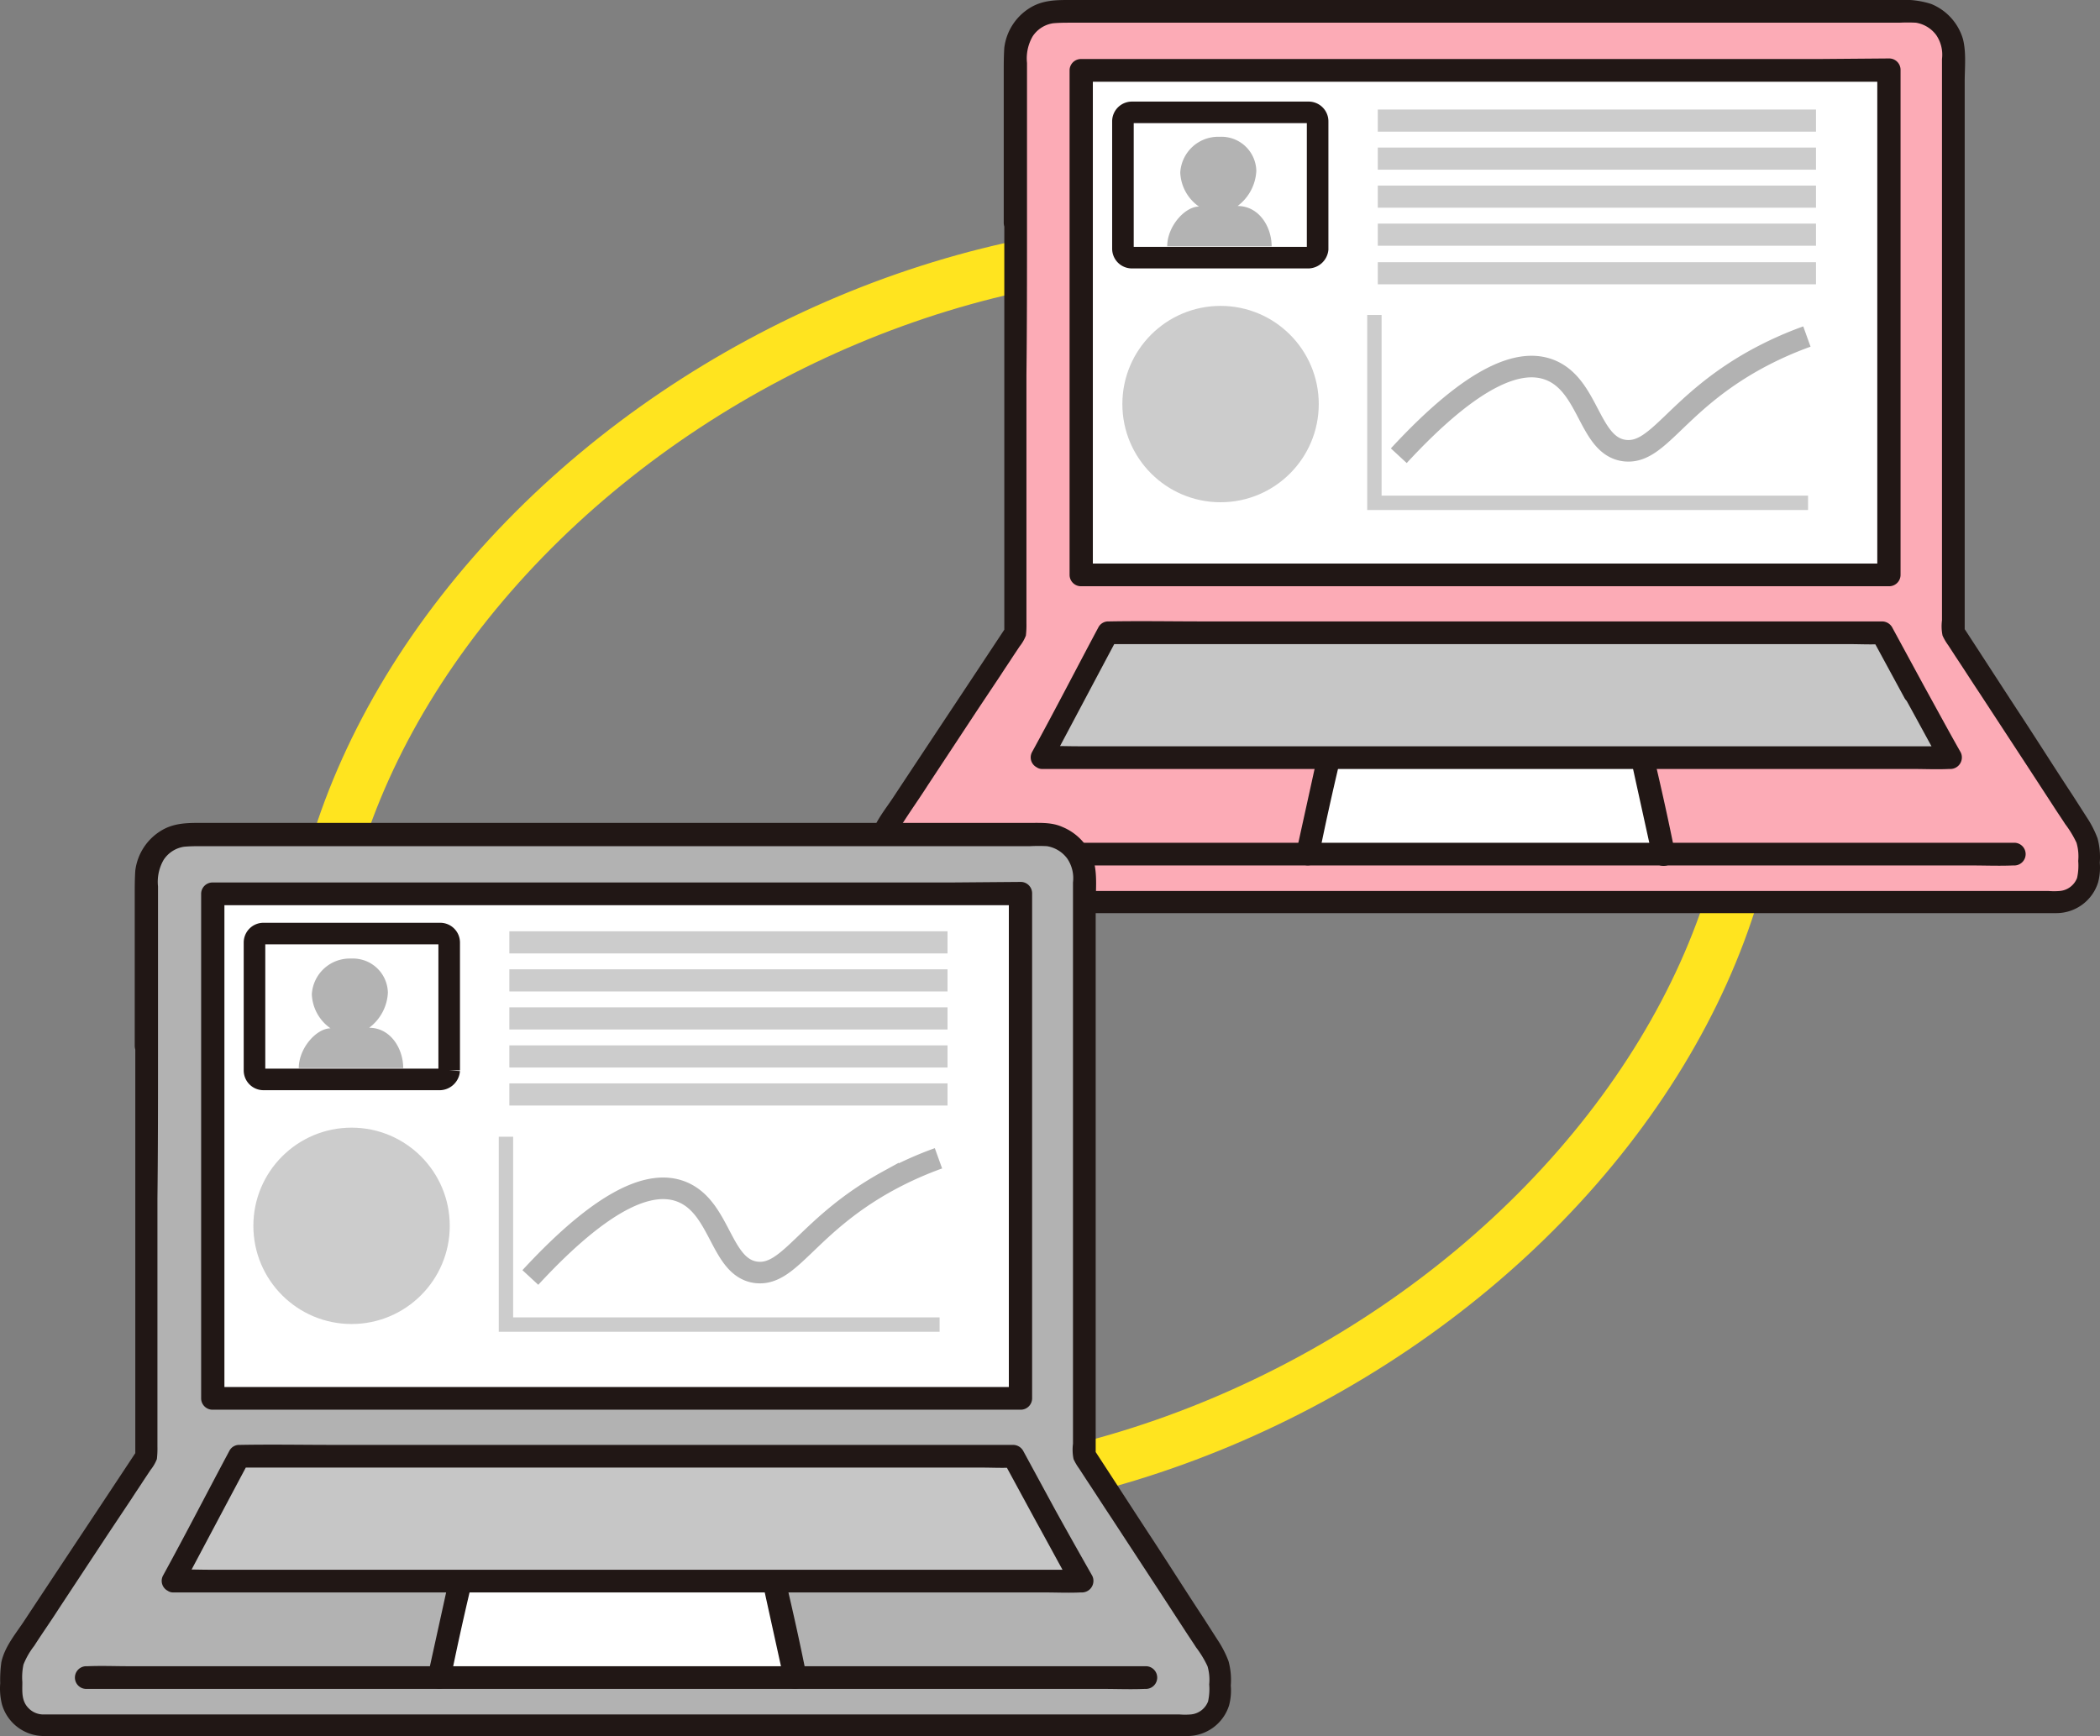 <svg id="レイヤー_1" data-name="レイヤー 1" xmlns="http://www.w3.org/2000/svg" viewBox="0 0 369.975 305.944"><rect x="0" y="0" width="369.975" height="305.944" fill="#808080" stroke="none"/><defs><style>.cls-1,.cls-10,.cls-7,.cls-9{fill:none;}.cls-1{stroke:#ffe41f;stroke-miterlimit:10;stroke-width:9px;}.cls-2{fill:#fcabb6;}.cls-3{fill:#fff;}.cls-4{fill:#c6c6c6;}.cls-5{fill:#211715;}.cls-6{fill:#b3b3b3;}.cls-7{stroke:#211715;}.cls-10,.cls-7,.cls-9{stroke-miterlimit:10;}.cls-7,.cls-9{stroke-width:3.8px;}.cls-8{fill:#ccc;}.cls-9{stroke:#b2b2b2;}.cls-10{stroke:#ccc;stroke-width:2.533px;}.cls-11{fill:#b2b2b2;}</style></defs><ellipse class="cls-1" cx="182.213" cy="153.501" rx="134.2" ry="101.9" transform="translate(-51.057 105.212) rotate(-28.418)"/><path class="cls-2" d="M178.9,39.4V9.5A7.49,7.49,0,0,1,186.4,2H336.7a7.49,7.49,0,0,1,7.5,7.5h0V111.6c7.5,11.6,15.1,23.2,22.6,34.8a7.299,7.299,0,0,1,1.2,4.1v2.9a5.591,5.591,0,0,1-5.6,5.6H160.7a5.591,5.591,0,0,1-5.6-5.6v-3.6a7.871,7.871,0,0,1,1.2-4.2c7.5-11.4,15.1-22.7,22.6-34.1Z" transform="translate(0.037)"/><path class="cls-3" d="M320.4,12.4H190.3v88.9c25.2,0,117.9,0,142.4-.1V12.3Z" transform="translate(0.037)"/><path class="cls-4" d="M337.3,122c-2.1-3.9-4.3-7.8-5.7-10.5H195.1c-2.8,5.2-8.5,16.2-11.7,22H343.5C342,130.7,339.6,126.3,337.3,122Z" transform="translate(0.037)"/><path class="cls-3" d="M232.8,139.2c-.8,3.8-1.9,8.5-2.4,11.3h62.5c-.9-4.5-3-14-3.6-16.4a2.798,2.798,0,0,0-.1-.6H234l-.1.6C233.8,135,233.3,136.9,232.8,139.2Z" transform="translate(0.037)"/><path class="cls-5" d="M180.9,39.4V11.1a7.739,7.739,0,0,1,1-4.7,5.216,5.216,0,0,1,3.6-2.3c1.1-.1,2.2-.1,3.2-.1H334.6a28.052,28.052,0,0,1,2.9,0,5.534,5.534,0,0,1,3.6,2.2,6.156,6.156,0,0,1,1,4.2v98.9a8.172,8.172,0,0,0,.1,2.7,9.496,9.496,0,0,0,1,1.7l1.3,2c1.4,2.1,2.8,4.3,4.2,6.4l8.7,13.3,4.3,6.6c.7,1.1,1.4,2.1,2.1,3.2a18.118,18.118,0,0,1,2,3.3,8.523,8.523,0,0,1,.3,3.2,10.122,10.122,0,0,1-.2,3,3.592,3.592,0,0,1-3.1,2.3,12.032,12.032,0,0,1-1.9,0H160.7a3.631,3.631,0,0,1-2.6-1.1c-1.3-1.3-1.1-3-1.1-4.6a10.8,10.8,0,0,1,.2-3.1,13.502,13.502,0,0,1,1.9-3.3c1.4-2.2,2.9-4.3,4.3-6.5q4.35-6.6,8.7-13.2,2.1-3.15,4.2-6.3c.7-1.1,1.4-2.1,2.1-3.2l1.2-1.8a7.24,7.24,0,0,0,1.1-1.9,15.482,15.482,0,0,0,.1-2.2V66.1c.1-8.8.1-17.7.1-26.7a2.001,2.001,0,0,0-4,0v72.1l.3-1c-6.6,10-13.2,19.9-19.8,29.9-1.5,2.3-3.5,4.6-4.1,7.4a16.167,16.167,0,0,0-.2,3.8,11.595,11.595,0,0,0,.3,3.7,7.71,7.71,0,0,0,7.4,5.6c3,.1,6,0,8.9,0H362.3a7.713,7.713,0,0,0,7.3-5.4,10.179,10.179,0,0,0,.3-3.5,12.58,12.58,0,0,0-.4-4.3,18.508,18.508,0,0,0-1.9-3.7l-2.5-3.9c-3.3-5-6.5-10.1-9.8-15.1-3.2-4.9-6.3-9.7-9.5-14.6l.3,1v-97c0-2.4.3-5.1-.3-7.5A9.604,9.604,0,0,0,340.2.7a15.418,15.418,0,0,0-5.7-.7H188.1c-2.4,0-4.6.1-6.7,1.4a9.62,9.62,0,0,0-4.5,7c-.1,1.5-.1,2.9-.1,4.4V39.3C176.9,42,180.9,42,180.9,39.4Z" transform="translate(0.037)"/><path class="cls-5" d="M354.9,148.5H175.7c-2.4,0-4.8-.1-7.3,0h-.3a2.001,2.001,0,0,0,0,4H347.3c2.4,0,4.8.1,7.3,0h.3a2.001,2.001,0,0,0,0-4Z" transform="translate(0.037)"/><path class="cls-5" d="M339,121q-2.85-5.25-5.7-10.5a2.062,2.062,0,0,0-1.7-1H212c-5.5,0-11.1-.1-16.6,0h-.2a1.936,1.936,0,0,0-1.7,1c-3.9,7.3-7.7,14.7-11.7,22a1.969,1.969,0,0,0,.8,2.7,1.689,1.689,0,0,0,1,.3H337c2.1,0,4.2.1,6.3,0h.3a2.03,2.03,0,0,0,2-2.1,1.93,1.93,0,0,0-.3-1c-2.1-3.7-4.2-7.6-6.3-11.4-1.2-2.3-4.7-.2-3.4,2,2.1,3.8,4.2,7.7,6.3,11.5l1.7-3H190c-2.1,0-4.2-.1-6.3,0h-.3l1.7,3c3.9-7.3,7.8-14.7,11.7-22l-1.7,1H325.9c1.8,0,3.6.1,5.4,0h.2l-1.7-1q2.85,5.25,5.7,10.5C336.8,125.3,340.2,123.3,339,121Z" transform="translate(0.037)"/><path class="cls-5" d="M232.3,151c1.1-5.5,2.3-10.9,3.6-16.4a2.043,2.043,0,0,0-1.4-2.5,2,2,0,0,0-2.5,1.4c-1.2,5.5-2.4,10.9-3.6,16.4a2.043,2.043,0,0,0,1.4,2.5A2,2,0,0,0,232.3,151Z" transform="translate(0.037)"/><path class="cls-5" d="M287.5,134.7c1.2,5.5,2.4,10.9,3.6,16.4A2.026,2.026,0,1,0,295,150h0c-1.1-5.5-2.3-10.9-3.6-16.4a2.026,2.026,0,0,0-3.9,1.1Z" transform="translate(0.037)"/><path class="cls-5" d="M320.4,10.4h-130a2.006,2.006,0,0,0-2,2v88.9a2.006,2.006,0,0,0,2,2H332.8a2.006,2.006,0,0,0,2-2v-89a2.006,2.006,0,0,0-2-2l-12.4.1a2.001,2.001,0,0,0,0,4h12.3l-2-2v88.9l2-2H190.5l2,2V12.4l-2,2h130C323,14.4,323,10.4,320.4,10.4Z" transform="translate(0.037)"/><path class="cls-6" d="M224,43.4c0-3.4-2.2-7.1-6-7.1a8.223,8.223,0,0,0,3.3-6.2,6.147,6.147,0,0,0-6.3-6h-.4a6.693,6.693,0,0,0-6.7,6.3,7.683,7.683,0,0,0,3.3,6c-2.5,0-5.6,3.5-5.6,7Z" transform="translate(0.037)"/><path class="cls-7" d="M230.5,45.4H199.4a1.58,1.58,0,0,1-1.6-1.6V21.4a1.58,1.58,0,0,1,1.6-1.6h31.1a1.58,1.58,0,0,1,1.6,1.6V43.9A1.708,1.708,0,0,1,230.5,45.4Z" transform="translate(0.037)"/><rect class="cls-8" x="242.738" y="46.2" width="77.2" height="3.9"/><rect class="cls-8" x="242.738" y="39.4" width="77.2" height="3.9"/><rect class="cls-8" x="242.738" y="32.7" width="77.2" height="3.9"/><rect class="cls-8" x="242.738" y="26" width="77.2" height="3.9"/><rect class="cls-8" x="242.738" y="19.3" width="77.2" height="3.9"/><circle class="cls-8" cx="215.037" cy="71.2" r="17.3"/><path class="cls-9" d="M246.4,80.3c13.4-14.5,21.4-17,26.4-15.2,7.2,2.6,7,13.5,13.4,14.3,6,.7,9-8.3,23.2-16.1a63.353,63.353,0,0,1,8.9-4" transform="translate(0.037)"/><polyline class="cls-10" points="242.138 55.5 242.138 88.6 318.538 88.6"/><path class="cls-11" d="M25.8,184.5V154.6a7.49,7.49,0,0,1,7.5-7.5H183.6a7.49,7.49,0,0,1,7.5,7.5h0V256.7c7.5,11.6,15.1,23.2,22.6,34.8a7.298,7.298,0,0,1,1.2,4.1v2.9a5.591,5.591,0,0,1-5.6,5.6H7.6A5.591,5.591,0,0,1,2,298.5v-3.6a7.871,7.871,0,0,1,1.2-4.2c7.5-11.4,15.1-22.7,22.6-34.1C25.9,242.3,25.8,211.1,25.8,184.5Z" transform="translate(0.037)"/><path class="cls-3" d="M167.4,157.5H37.3v88.9c25.2,0,117.9,0,142.4-.1V157.4Z" transform="translate(0.037)"/><path class="cls-4" d="M184.2,267.1c-2.1-3.9-4.3-7.8-5.7-10.5H42.1c-2.8,5.2-8.5,16.2-11.7,22H190.5C189,275.8,186.6,271.4,184.2,267.1Z" transform="translate(0.037)"/><path class="cls-3" d="M79.8,284.3c-.8,3.8-1.9,8.5-2.4,11.3h62.5c-.9-4.5-3-14-3.6-16.4a2.798,2.798,0,0,0-.1-.6H81.1l-.1.6C80.7,280.1,80.3,282,79.8,284.3Z" transform="translate(0.037)"/><path class="cls-5" d="M27.8,184.5V156.2a7.739,7.739,0,0,1,1-4.7,5.216,5.216,0,0,1,3.6-2.3c1.1-.1,2.2-.1,3.2-.1H181.5a28.049,28.049,0,0,1,2.9,0,5.534,5.534,0,0,1,3.6,2.2,6.156,6.156,0,0,1,1,4.2v98.9a8.172,8.172,0,0,0,.1,2.7,9.496,9.496,0,0,0,1,1.7l1.3,2c1.4,2.1,2.8,4.3,4.2,6.4l8.7,13.3,4.3,6.6c.7,1.1,1.4,2.1,2.1,3.2a18.116,18.116,0,0,1,2,3.3,8.523,8.523,0,0,1,.3,3.2,10.123,10.123,0,0,1-.2,3,3.592,3.592,0,0,1-3.1,2.3,12.033,12.033,0,0,1-1.9,0H7.6A3.631,3.631,0,0,1,5,301c-1.3-1.3-1.1-3-1.1-4.6a10.8,10.8,0,0,1,.2-3.1A13.501,13.501,0,0,1,6,290c1.4-2.2,2.9-4.3,4.3-6.5q4.35-6.6,8.7-13.2,2.1-3.15,4.2-6.3c.7-1.1,1.4-2.1,2.1-3.2q.6-.9,1.2-1.8a7.241,7.241,0,0,0,1.1-1.9,15.483,15.483,0,0,0,.1-2.2V211.2c.1-8.8.1-17.8.1-26.7a2.001,2.001,0,0,0-4,0v72.1l.3-1c-6.6,10-13.2,19.9-19.8,29.9-1.5,2.3-3.5,4.6-4.1,7.4a22.954,22.954,0,0,0-.2,3.7,11.595,11.595,0,0,0,.3,3.7,7.71,7.71,0,0,0,7.4,5.6c3,.1,6,0,8.9,0H209.2a7.713,7.713,0,0,0,7.3-5.4,10.179,10.179,0,0,0,.3-3.5,12.58,12.58,0,0,0-.4-4.3,18.509,18.509,0,0,0-1.9-3.7l-2.5-3.9c-3.3-5-6.5-10.1-9.8-15.1-3.2-4.9-6.3-9.7-9.5-14.6l.3,1v-97c0-2.4.3-5.1-.3-7.5a9.604,9.604,0,0,0-5.6-6.2c-1.8-.8-3.7-.7-5.7-.7H35c-2.4,0-4.6.1-6.7,1.4a9.62,9.62,0,0,0-4.5,7c-.1,1.5-.1,2.9-.1,4.4v26.5C23.8,187.1,27.8,187.1,27.8,184.5Z" transform="translate(0.037)"/><path class="cls-5" d="M201.9,293.6H22.7c-2.4,0-4.8-.1-7.3,0h-.3a2.001,2.001,0,0,0,0,4H194.3c2.4,0,4.8.1,7.3,0h.3a2.001,2.001,0,0,0,0-4Z" transform="translate(0.037)"/><path class="cls-5" d="M185.9,266.1q-2.85-5.25-5.7-10.5a2.062,2.062,0,0,0-1.7-1H58.9c-5.5,0-11.1-.1-16.6,0h-.2a1.936,1.936,0,0,0-1.7,1c-3.9,7.3-7.7,14.7-11.7,22a1.969,1.969,0,0,0,.8,2.7,1.689,1.689,0,0,0,1,.3H184c2.1,0,4.2.1,6.3,0h.3a2.03,2.03,0,0,0,2-2.1,1.929,1.929,0,0,0-.3-1c-2.1-3.7-4.3-7.6-6.4-11.4-1.2-2.3-4.7-.2-3.4,2,2.1,3.8,4.2,7.7,6.3,11.5l1.7-3H37c-2.1,0-4.2-.1-6.3,0h-.3l1.7,3c3.9-7.3,7.8-14.7,11.7-22l-1.7,1H172.9c1.8,0,3.6.1,5.4,0h.2l-1.7-1q2.85,5.25,5.7,10.5C183.7,270.3,187.2,268.3,185.9,266.1Z" transform="translate(0.037)"/><path class="cls-5" d="M79.3,296.1c1.1-5.5,2.3-10.9,3.6-16.4a2.043,2.043,0,0,0-1.4-2.5,2,2,0,0,0-2.5,1.4c-1.2,5.5-2.4,10.9-3.6,16.4a2.043,2.043,0,0,0,1.4,2.5A2,2,0,0,0,79.3,296.1Z" transform="translate(0.037)"/><path class="cls-5" d="M134.5,279.7c1.2,5.5,2.4,10.9,3.6,16.4A2.026,2.026,0,1,0,142,295h0c-1.1-5.5-2.3-10.9-3.6-16.4a2,2,0,0,0-2.5-1.4A2.088,2.088,0,0,0,134.5,279.7Z" transform="translate(0.037)"/><path class="cls-5" d="M167.4,155.5H37.4a2.006,2.006,0,0,0-2,2v88.9a2.006,2.006,0,0,0,2,2H179.8a2.006,2.006,0,0,0,2-2v-89a2.006,2.006,0,0,0-2-2l-12.4.1a2.001,2.001,0,0,0,0,4h12.3l-2-2v88.9l2-2H37.5l2,2V157.5l-2,2h130C169.9,159.5,169.9,155.5,167.4,155.5Z" transform="translate(0.037)"/><path class="cls-6" d="M71,188.2c0-3.4-2.2-7.1-6-7.1a8.223,8.223,0,0,0,3.3-6.2,6.147,6.147,0,0,0-6.3-6h-.4a6.693,6.693,0,0,0-6.7,6.3,7.683,7.683,0,0,0,3.3,6c-2.5,0-5.6,3.5-5.6,7Z" transform="translate(0.037)"/><path class="cls-7" d="M77.5,190.2H46.4a1.58,1.58,0,0,1-1.6-1.6V166.1a1.58,1.58,0,0,1,1.6-1.6H77.5a1.58,1.58,0,0,1,1.6,1.6v22.5A1.718,1.718,0,0,1,77.5,190.2Z" transform="translate(0.037)"/><rect class="cls-8" x="89.737" y="190.9" width="77.2" height="3.9"/><rect class="cls-8" x="89.737" y="184.2" width="77.2" height="3.9"/><rect class="cls-8" x="89.737" y="177.5" width="77.2" height="3.9"/><rect class="cls-8" x="89.737" y="170.8" width="77.2" height="3.9"/><rect class="cls-8" x="89.737" y="164.1" width="77.2" height="3.9"/><circle class="cls-8" cx="61.938" cy="216" r="17.3"/><path class="cls-9" d="M93.4,225.1c13.4-14.5,21.4-17,26.4-15.2,7.2,2.6,7,13.5,13.4,14.3,6,.7,9-8.3,23.2-16.1a63.351,63.351,0,0,1,8.9-4" transform="translate(0.037)"/><polyline class="cls-10" points="89.137 200.3 89.137 233.4 165.538 233.4"/></svg>